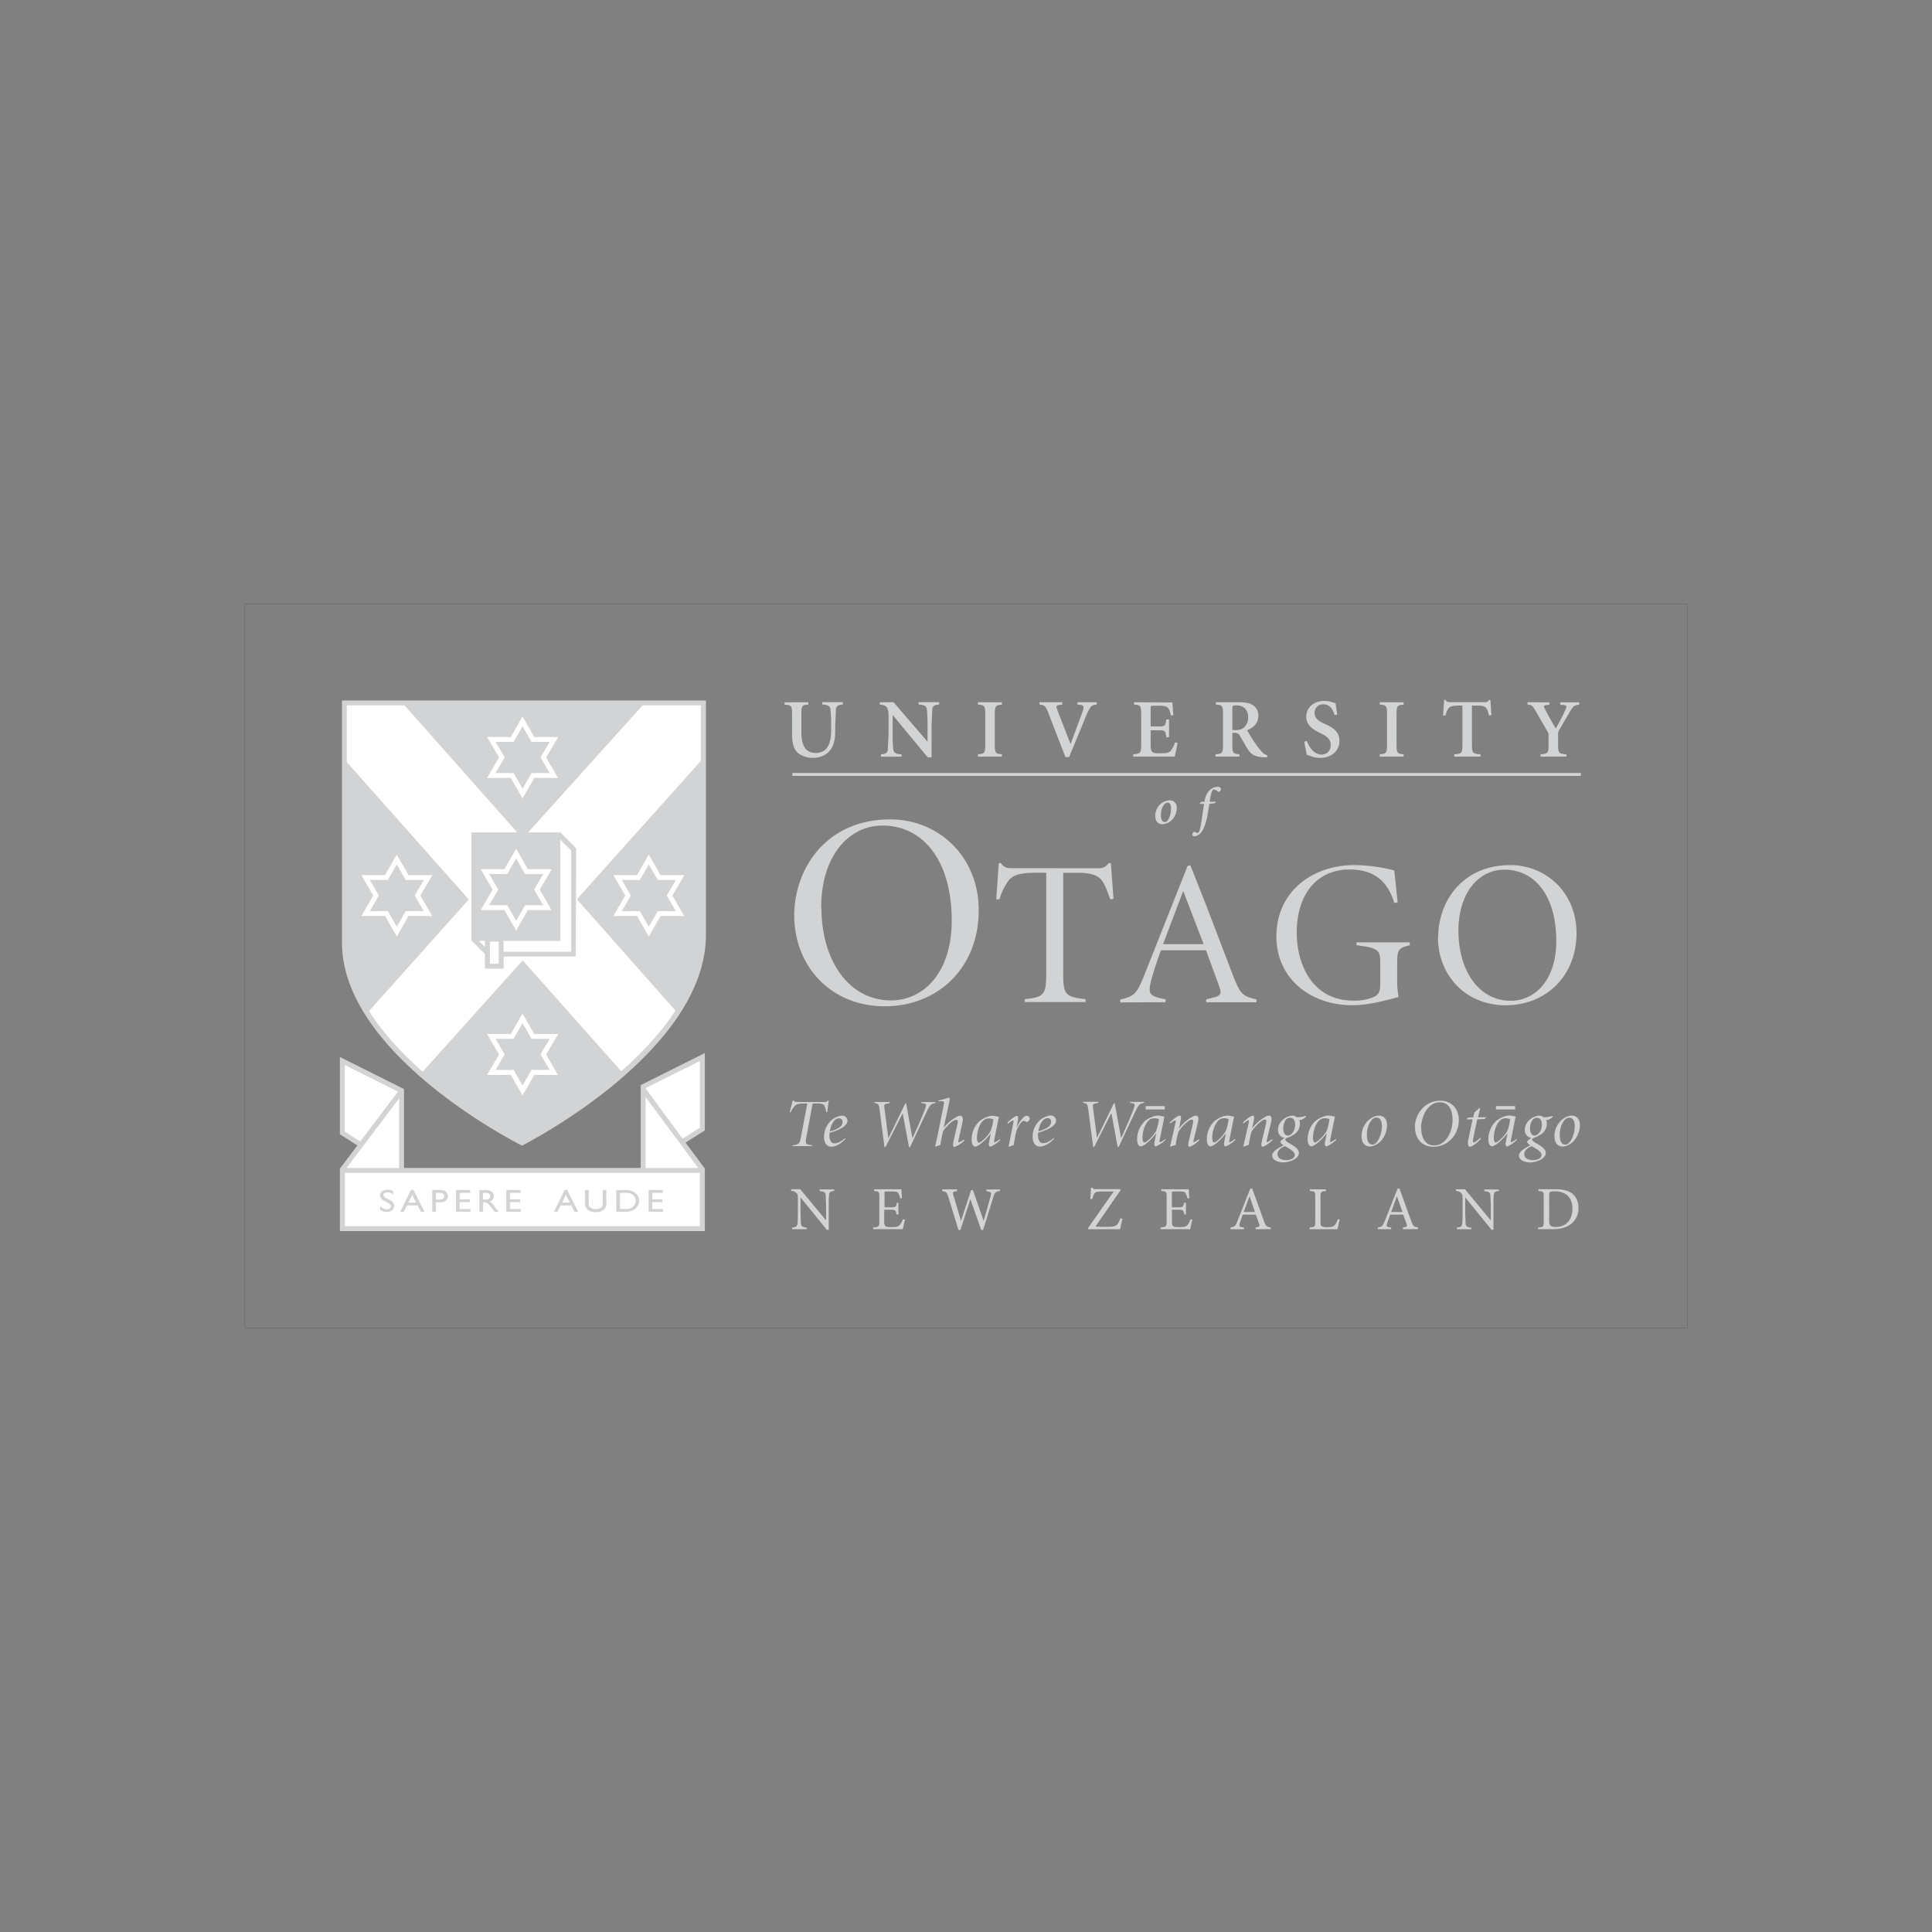 <svg id="Layer_1" data-name="Layer 1" xmlns="http://www.w3.org/2000/svg" viewBox="0 0 1000 1000"><rect x="0" y="0" width="1000" height="1000" fill="#808080" stroke="none"/><defs><style>.cls-1{fill:none;stroke:#010101;stroke-miterlimit:3.86;stroke-width:0.05px;}.cls-2{fill:#d1d3d4;}.cls-3{fill:#fff;}</style></defs><rect class="cls-1" x="126.78" y="312.54" width="746.45" height="374.92"/><path class="cls-2" d="M411.1,473.74c0,26.62,19.19,47.11,46.79,47.11,27.76,0,48.69-20.07,48.69-49.74,0-27.89-20.93-47-45.78-47-33.13,0-49.7,25.48-49.7,49.74m13.95-4.12c0-27.19,14.68-42.42,31.67-42.42,21.21,0,35.89,18.29,35.89,49.23,0,26.48-14.24,41.27-31.45,41.27-21.8,0-36-20.63-36-48.09m99-20.34c-3,0-4.39-.22-6.1-2.67h-1.1l-1.3,18.79h1.63a32.56,32.56,0,0,1,4.57-9.5c1.64-2.13,4.26-4.27,14-4.27h5.67v51.55c0,11.52-.88,12.8-11.12,13.89v1.5h31.45v-1.5c-10.68-1.16-11.55-2.44-11.55-13.89V451.77h8.06c6.59,0,9.92,1.49,11.66,3.63s2.84,5,4.68,10.14l1.63-.32L575,446.75h-1.09c-1.74,2-2.72,2.67-5.56,2.67Zm79.15,69.37V517.3l-2.29-.54c-5.89-1.28-6.87-2.56-5.24-9q2.2-8.06,5.13-15.9h23.32L631.24,511c1,3.3.73,4.37-3.27,5.34l-3.65.95v1.49h26v-1.49c-6.76-1.61-8.17-2.46-11.67-11.21l-14.48-37.89-8.07-20.38-1.41.42-22.34,56.32c-4.14,10.35-5.44,11.11-12.53,12.8v1.5Zm9-57.31h.22L623,488.69h-21Zm111.11,5.66-1.74-16.55a84,84,0,0,0-20.82-2.78c-20.59,0-40.21,12.92-40.21,37,0,20.92,16.68,35.53,39.49,35.53,8.18,0,17-2.45,23.77-4.26a48.09,48.09,0,0,1-.73-9.71v-7.26c0-7.46.43-8.33,6.53-9.82v-1.49H702.11v1.49c11.87,1.46,12.31,2.66,12.31,9.82v10.24c0,4.9-1.53,6-4,7a25.33,25.33,0,0,1-9.81,1.61c-21.58,0-29.42-19-29.42-35.21,0-20.17,10.78-32.66,27.24-32.66,10.14,0,19.18,3.66,23.22,17.29Z"/><path class="cls-2" d="M744.28,485c0,19.95,14.39,35.33,35.09,35.33S816,505.27,816,483c0-20.92-15.69-35.22-34.33-35.22-24.85,0-37.27,19-37.27,37.24m10.46-3.09c0-20.38,11-31.8,23.76-31.8,15.91,0,26.91,13.65,26.91,36.92,0,19.85-10.68,30.94-23.63,30.94-16.35,0-27-15.48-27-36.06M605.28,414.27a7.33,7.33,0,0,0-3.41,1,8.12,8.12,0,0,0-3.9,7.14c0,2,.93,4.2,3.84,4.2a7.36,7.36,0,0,0,4.39-1.83,9.08,9.08,0,0,0,2.89-6.62,3.58,3.58,0,0,0-3.27-3.88h-.55m-.92,1.15c1.09,0,1.79,1,1.79,3,.06,3.55-1.58,6.59-2.61,6.95a2.12,2.12,0,0,1-.66.11c-1.25,0-2-1.31-2-3.39,0-4.07,1.78-6.12,2.62-6.46a1.91,1.91,0,0,1,.82-.17m21.8-.51c.82-5.17,1.42-6.3,2.19-6.3a2.88,2.88,0,0,1,2,1,.7.7,0,0,0,1,0,1.75,1.75,0,0,0,.68-1.24c0-.73-.73-1.19-1.77-1.19a6.55,6.55,0,0,0-4.59,2.29,10.4,10.4,0,0,0-2.19,5.47h-1.67l-.79.83.08.28h2.15l-1.15,7.78c-.7,4.74-1.19,6.58-1.6,6.92a1,1,0,0,1-.68.33,4.59,4.59,0,0,1-1.29-.49.69.69,0,0,0-.82.19,1.81,1.81,0,0,0-.51,1.18c0,.62.68.87,1.17.87a5.12,5.12,0,0,0,3.17-1.76c1.16-1.24,2.48-3.85,3.49-9.07l1-6,2.76-.28.63-.83Zm-220-51.45v1.21c3.51.26,3.86.51,3.86,5.12v10c0,5.12,1,8.23,3.29,10.1a12.25,12.25,0,0,0,7.81,2.29A11,11,0,0,0,429.1,389c2.42-2.56,3.2-6.15,3.2-10.35v-3.07l.4-8.67c.22-1.55,1.36-2.16,3.55-2.25v-1.22h-10.7v1.22c2.8.17,4,.7,4.25,2.25a64.35,64.35,0,0,1,.4,8.67v2.6c0,7.57-2.64,11.56-7.95,11.56s-7.46-3.86-7.46-10.76v-9.14c0-4.68.35-4.94,3.61-5.12v-1.22Zm49.24,0v1.21c3.6.26,4.57,1.3,4.57,6.32v8.49l-.4,8.66c-.22,1.56-1.36,2.17-3.56,2.26v1.2h10.72v-1.2c-2.81-.18-4-.7-4.26-2.26a64.15,64.15,0,0,1-.4-8.66v-9.37h.09L480.18,392h2V375.57l.39-8.66c.22-1.56,1.36-2.16,3.56-2.25v-1.22H475.44v1.22c2.81.17,4,.69,4.25,2.25a64.28,64.28,0,0,1,.4,8.66v8.24H480l-17.51-20.37Z"/><path class="cls-2" d="M506.21,363.47v1.21c3.42.26,3.77.61,3.77,5.28v15.17c0,4.68-.35,5-3.77,5.28v1.21h12.38v-1.21c-3.34-.26-3.69-.6-3.69-5.28V370c0-4.68.35-5,3.69-5.28v-1.21Z"/><path class="cls-2" d="M538,363.47v1.21c2.46.26,3.16.51,4.65,4.42l8.82,22.78h1.9l9.27-22.52c2-4,2.19-4.34,5-4.69v-1.21h-10v1.21l1.31.13c1.94.22,2.33.73,1.41,3.51l-6.24,16.81-7-18c-.53-1.68-.44-2,1.24-2.21l1.47-.21v-1.22Zm49,0v1.21c3.33.26,3.68.61,3.68,5.28v15.17c0,4.68-.35,5-4.12,5.28v1.21H608c.35-1.21,1.32-5.63,1.49-7.09l-1.31-.26a13.65,13.65,0,0,1-2.25,4.38c-.91,1.08-2.92,1.25-5.13,1.25-1.85,0-3.43,0-4.22-.56s-1-1.78-1-4.29V378h3.78c3.77,0,3.85.18,4.3,3.6h1.46v-9.19h-1.46c-.44,3.34-.53,3.6-4.3,3.6h-3.78v-9.19c0-1.55.08-1.55,1.75-1.55h2.19c2.73,0,4.14.25,4.88,1s1.18,1.87,1.62,4l1.32-.09-.53-6.58Zm50.86,3.2c0-1.46.08-1.56,2.19-1.56,2.81,0,6,1.56,6,6.07a6.77,6.77,0,0,1-2.38,5.55,6.26,6.26,0,0,1-4.13,1.13h-1.66Zm-8.52-3.2v1.21c3.34.26,3.69.61,3.69,5.28v15.17c0,4.68-.35,5-3.86,5.28v1.21h12.37v-1.21c-3.33-.26-3.68-.6-3.68-5.28v-5.8h1.4a2.5,2.5,0,0,1,2.54,1.64l4.14,7c1.71,2.43,3.2,3.64,8,4l1.84.09.17-1.13a6,6,0,0,1-3-2,42.64,42.64,0,0,1-3.64-4.8c-1.41-2-3.12-5-3.82-6.2,3.55-1.3,5.83-3.85,5.83-7.49a6.28,6.28,0,0,0-2.89-5.51c-1.76-1.12-4-1.46-7.32-1.46Zm62.82,6.36L691.3,364c-.52-.22-1.14-.29-1.84-.57a13.08,13.08,0,0,0-4-.6c-5.88,0-9.35,3.65-9.35,8.28,0,4.24,3.69,6.54,6.58,8l1.41.69c3.46,1.69,4.65,3.43,4.65,5.86a4.59,4.59,0,0,1-4.61,4.9c-4.53,0-6.89-4.82-7.77-7.07l-1.32.44,1.32,6.72,2.54.9a14,14,0,0,0,4.39.73c5.85,0,10-3.64,10-8.8,0-4.5-3.16-6.8-6.58-8.31l-1.14-.52c-3.39-1.51-5.14-3.11-5.14-5.54a4.31,4.31,0,0,1,4.48-4.55c3.69,0,5.12,3,5.84,5.54Zm22-6.36v1.21c3.42.26,3.77.61,3.77,5.28v15.17c0,4.68-.35,5-3.77,5.28v1.21h12.38v-1.21c-3.34-.26-3.69-.6-3.69-5.28V370c0-4.68.35-5,3.69-5.28v-1.21Zm34.09,6.84a9.33,9.33,0,0,1,1.59-3.81c.7-.78,1.84-1.3,5.61-1.3h1.49v19.93c0,4.68-.34,5-4.22,5.28v1.22h13.54v-1.22c-4-.26-4.39-.6-4.39-5.28V365.2h2.28c2.72,0,4.12.27,4.87,1.08s1.18,1.78,1.63,4l1.31-.09-.53-7.89h-.69c-.71.88-1,1.13-2.11,1.13H750.54c-1.24,0-1.68-.09-2.28-1.13h-.8l-.52,8.05Zm42.4-6.84v1.21c2.28.26,2.5.39,4.39,3.64l5.88,10.27a3.15,3.15,0,0,1,.62,2.34v4.2c0,4.68-.35,5-4.13,5.28v1.21h13.35v-1.21c-4-.26-4.3-.6-4.3-5.28V380.5a4.12,4.12,0,0,1,.56-2.61l5.54-9.51c1.84-2.92,2.24-3.37,4.87-3.63v-1.22h-9.88v1.22l1.76.16c1.47.18,1.8.61,1.05,2.26-1.54,3.38-3.24,6.7-5.09,9.93-1.8-2.93-4.61-8.11-5.66-10.19-.71-1.46-.62-1.73.52-1.9l1.84-.25v-1.22Z"/><rect class="cls-2" x="410.14" y="400.08" width="408.1" height="1.51"/><path class="cls-2" d="M412.52,570.39c-.95,0-1.41-.08-1.76-.88h-.39l-1.65,6.18h.52a14.27,14.27,0,0,1,2.18-3.34c.67-.66,1.72-1.19,4.85-1.19h1.58l-3.2,17c-.73,4-1.09,4.22-4.39,4.61l-.1.45h10.1l.1-.45c-3.44-.38-3.66-.63-2.92-4.61l3.19-17H423c2.14,0,3.23.32,3.66,1.05a9.55,9.55,0,0,1,1,3.48l.53-.1.77-6.08h-.31a2.11,2.11,0,0,1-1.93.88Zm24.89,18.71c-2.28,2-4,2.68-5.52,2.68-2.18,0-2.59-2.54-2.59-4.4a6.46,6.46,0,0,1,.07-1c3.51-1,9.27-3.09,9.27-6.29a2.7,2.7,0,0,0-2.92-2.63,10.11,10.11,0,0,0-5.12,2.14,11.52,11.52,0,0,0-4.08,8.82c0,4.15,2.29,5.12,3.66,5.12s4-.42,7.52-4.15Zm-7.9-3.41c.64-4.24,2.48-6,3.17-6.37a3.38,3.38,0,0,1,1.64-.49,1.71,1.71,0,0,1,1.76,1.94c0,1.83-1.47,3.44-6.57,4.91m31.09-15.29h-8v.5c2.18.46,2.29.48,2.74,4l2.46,18.91h.5l8.89-17.53h.07l3.24,17.53h.52l9.2-19.57c1.58-2.64,1.61-2.88,4-3.3v-.49h-7.32v.49l1.37.24c1.05.22,1.3.6.73,2.2-.95,3-4.36,10.68-6.68,15.7h-.07L469,571h-.35L459.87,589h-.07l-2-15.25c-.25-1.82-.1-2.21,1-2.42l1.58-.32Zm26.11,22.3c.36-2.37.82-4.73,1.4-7.06,1.06-1.9,5-6,6.79-6,1.05,0,1,1.1.52,2.88l-1.93,8.4c-.42,1.86-.22,2.74.6,2.74a13.9,13.9,0,0,0,5.09-3.36l-.31-.46a10.53,10.53,0,0,1-2.64,1.46c-.31,0-.27-.38,0-1.65l1.9-8.47c.74-3.34-.52-3.68-1.05-3.68a3.65,3.65,0,0,0-1.48.38,20,20,0,0,0-7.05,5.83h-.08l3-14c.17-.88.1-1.48-.29-1.48s-2.81.84-5.56,1.44V570h2c1.1,0,1.19.22.84,2l-3.26,16.1L484,593.5Zm30.7-3a13.89,13.89,0,0,1-2.67,1.65c-.32,0-.28-.39-.07-1.65L517,578.15l-.11-.15a6.11,6.11,0,0,1-1.36-.22,9,9,0,0,0-1.83-.25c-2.25,0-5,1.38-6.87,2.93a12.94,12.94,0,0,0-3.91,9.38c0,3,1.27,3.66,2.07,3.66a9.52,9.52,0,0,0,2.89-1.69,29.06,29.06,0,0,0,4.85-5.06h.07l-.92,4.69c-.31,1.68.35,2.07.78,2.07a15.45,15.45,0,0,0,5.09-3.48Zm-5.52-10.79a5.61,5.61,0,0,1,2.29.49,29.46,29.46,0,0,1-1.37,5.91,17.39,17.39,0,0,1-2.74,3.62c-1.41,1.46-2.81,2.52-3.41,2.52s-1-1.05-1-2.41a16.41,16.41,0,0,1,1.2-5.91c1-2.32,2.07-3.29,3-3.8a5,5,0,0,1,2-.42m12.86,13.77a59.43,59.43,0,0,1,1.31-7,14.64,14.64,0,0,1,2-4c.94-1.3,1.48-1.51,1.83-1.51a2.32,2.32,0,0,1,1.17.42.71.71,0,0,0,.91,0,2.79,2.79,0,0,0,.88-1,1.17,1.17,0,0,0,0-1.2,1.83,1.83,0,0,0-1.58-.87c-.92,0-3.12,2.1-5,6h-.08l.57-2.81c.38-1.94.45-3.16-.35-3.16s-3.1,1.65-5,3.61l.35.53a7.31,7.31,0,0,1,2.67-1.75c.29,0,.25.63-.18,2.63l-1.12,5.52L522,593.66ZM545.38,589c-2.28,2-4,2.68-5.51,2.68-2.18,0-2.6-2.54-2.6-4.39a6.59,6.59,0,0,1,.07-1c3.52-1,9.27-3.09,9.27-6.29a2.7,2.7,0,0,0-2.92-2.63,10.19,10.19,0,0,0-5.13,2.14,11.56,11.56,0,0,0-4.07,8.82c0,4.15,2.28,5.13,3.66,5.13s4-.43,7.51-4.16Zm-7.9-3.41c.63-4.24,2.49-6,3.16-6.36a3.39,3.39,0,0,1,1.66-.49,1.7,1.7,0,0,1,1.75,1.93c0,1.83-1.55,3.44-6.57,4.92m31.07-15.29h-7.93v.49c2.18.46,2.28.49,2.73,4l2.47,18.9h.49l8.89-17.53h.07l3.22,17.53H579l9.22-19.57c1.58-2.63,1.61-2.88,4-3.29v-.49h-7.32v.49l1.38.23c1,.23,1.29.61.73,2.2-1,3-4.35,10.68-6.67,15.7h-.08l-3.3-18h-.35l-8.75,17.92h-.07l-2-15.24c-.24-1.83-.1-2.22,1-2.43l1.58-.31Zm34.55,19.31a13.67,13.67,0,0,1-2.67,1.65c-.32,0-.3-.38-.08-1.65l2.32-11.56-.1-.14a6.41,6.41,0,0,1-1.38-.23,9.6,9.6,0,0,0-1.83-.24c-2.25,0-5,1.37-6.87,2.92a12.94,12.94,0,0,0-3.91,9.38c0,3,1.27,3.66,2.08,3.66a9.43,9.43,0,0,0,2.88-1.68,26.73,26.73,0,0,0,4.84-5.13h.08l-.92,4.69c-.31,1.68.35,2.06.77,2.06a15.29,15.29,0,0,0,5.1-3.48Zm-5.52-10.78a5.4,5.4,0,0,1,2.28.49,28.05,28.05,0,0,1-1.37,5.9,16.8,16.8,0,0,1-2.74,3.62c-1.4,1.47-2.81,2.53-3.41,2.53s-1-1.06-1-2.42a16.3,16.3,0,0,1,1.19-5.9c1.06-2.32,2.07-3.29,3-3.81a5,5,0,0,1,2-.41m11,13.76a57.8,57.8,0,0,1,1.33-6.64c1.06-2,5.27-6.44,7-6.46,1,0,.84,1.13.41,2.91l-2,8.44c-.45,1.86-.31,2.7.53,2.7.52,0,3.29-1.58,5-3.43l-.29-.46a9.69,9.69,0,0,1-2.64,1.61c-.24,0-.21-.38.08-1.64l2-8.3c.91-3.51-.32-3.86-.88-3.86a4.14,4.14,0,0,0-1.62.42,22.27,22.27,0,0,0-7.13,6.11h-.1l.73-3.37c.45-1.93.57-3.16-.42-3.16-.7,0-3.24,1.65-5.12,3.65l.31.49a7.17,7.17,0,0,1,2.67-1.75c.32,0,.22.63-.14,2.14l-1.31,5.8-1.33,5.76Zm30.63-3a13.37,13.37,0,0,1-2.67,1.65c-.31,0-.28-.38-.07-1.65l2.32-11.56-.11-.14a6.33,6.33,0,0,1-1.37-.23,9.7,9.7,0,0,0-1.82-.24c-2.25,0-5,1.37-6.88,2.92a13,13,0,0,0-3.91,9.38c0,3,1.27,3.66,2.08,3.66a9.59,9.59,0,0,0,2.89-1.68,29,29,0,0,0,4.84-5.06h.07l-.91,4.68c-.32,1.68.35,2.07.77,2.07a15.56,15.56,0,0,0,5.1-3.48Zm-5.51-10.78a5.44,5.44,0,0,1,2.28.49,29.36,29.36,0,0,1-1.37,5.9,17.13,17.13,0,0,1-2.74,3.62c-1.41,1.47-2.81,2.53-3.41,2.53s-.95-1.06-.95-2.42a16.09,16.09,0,0,1,1.19-5.9c1.05-2.32,2.07-3.29,3-3.81a4.91,4.91,0,0,1,2-.41m12.71,13.76a57.8,57.8,0,0,1,1.33-6.64c1.06-2,5.27-6.44,7-6.46,1,0,.85,1.13.43,2.91l-2,8.44c-.45,1.86-.31,2.7.53,2.7.53,0,3.29-1.58,5-3.43l-.27-.46a9.72,9.72,0,0,1-2.64,1.61c-.25,0-.22-.38.07-1.64l2-8.3c.91-3.51-.31-3.86-.88-3.86a4.1,4.1,0,0,0-1.61.42,22.37,22.37,0,0,0-7.13,6.11h-.1l.73-3.37c.46-1.93.57-3.16-.42-3.16-.7,0-3.23,1.65-5.11,3.65l.31.49a7.17,7.17,0,0,1,2.67-1.75c.32,0,.22.63-.14,2.14l-1.31,5.8-1.33,5.76Zm24-10.5c0,3.44-2.11,5.69-3.81,5.69-1.29,0-2.32-1.2-2.32-3.69a7.42,7.42,0,0,1,.95-3.9,2.79,2.79,0,0,1,2.56-1.6c1.87,0,2.61,1.5,2.61,3.5m-5.27,11.18c.39.17,1.24.7,2.39,1.4,1.61,1,2.71,2,2.71,3.09,0,1.87-2.43,2.75-4.39,2.75-2.21,0-4.56-.88-4.56-3.13,0-1.58,1.19-3,3.79-4.11m10.78-15.67a14.39,14.39,0,0,1-4.53.73,3.92,3.92,0,0,0-2.49-.88,8.52,8.52,0,0,0-4.61,2,7.18,7.18,0,0,0-2.67,5.44,4,4,0,0,0,3.44,4.11c-1.65,1.1-2.18,1.51-2.18,2s.49,1.13,1.61,1.83c-3.93,2-5.9,3.63-5.9,5.24,0,2.46,3.09,3.61,5.83,3.61,2.29,0,8-1.44,8-4.95,0-1.23-1-2.63-3.51-4.11-1.5-.91-3.54-1.93-3.54-2.73,0-.33.24-.57.7-.78a20.32,20.32,0,0,0,4.53-2.35,6.87,6.87,0,0,0,2.38-5.07,4.18,4.18,0,0,0-.45-1.93l.63,0A6.22,6.22,0,0,0,676,578Zm15.55,12a13.67,13.67,0,0,1-2.67,1.65c-.32,0-.28-.38-.08-1.65l2.33-11.56-.11-.14a6.23,6.23,0,0,1-1.37-.23,9.7,9.7,0,0,0-1.82-.24c-2.25,0-5,1.37-6.88,2.92a13,13,0,0,0-3.9,9.38c0,3,1.26,3.66,2.07,3.66a9.32,9.32,0,0,0,2.88-1.68,29.4,29.4,0,0,0,4.85-5.06h.07l-.91,4.68c-.31,1.68.35,2.07.78,2.07a15.66,15.66,0,0,0,5.1-3.48Zm-5.52-10.78a5.37,5.37,0,0,1,2.28.49,28.7,28.7,0,0,1-1.36,5.9,17.21,17.21,0,0,1-2.74,3.62c-1.41,1.47-2.81,2.53-3.41,2.53s-1-1.06-1-2.42a16.3,16.3,0,0,1,1.19-5.9c1.06-2.32,2.07-3.29,3-3.81a5,5,0,0,1,2-.41m27.69-1.38a7.8,7.8,0,0,0-3.66,1.27,11,11,0,0,0-5.06,9.62c0,2.46,1.17,5.13,4.36,5.13a8.81,8.81,0,0,0,5.12-2.36,12.51,12.51,0,0,0,3.69-8.78c0-2.93-1.55-4.88-4.39-4.88m1.72,5.33c.08,4.69-2.36,8.78-3.78,9.42a3,3,0,0,1-1.1.25c-2.07,0-2.88-2.08-2.88-5,0-5.31,2.54-8.2,3.69-8.68a2.9,2.9,0,0,1,1.19-.29c1.73,0,2.88,1.37,2.88,4.24m17.14.88c0,5.89,3.81,10,9.51,10,7.56,0,13.17-6.3,13.17-13.85,0-5.85-3.76-10-9.66-10-7.55,0-13.1,6.46-13.1,14m3.23.23c0-5.79,3.33-13.41,9.7-13.41,5,0,6.6,4.5,6.6,9.17,0,5.66-3.2,13.16-9.51,13.16-4.75,0-6.71-4.21-6.71-8.92m26.59-4.61-2.18,10.26c-.56,2.71,0,3.94.7,3.94,1.61,0,4.71-2.78,5.76-4.15l-.38-.42c-.78.73-2.6,2.39-3.34,2.39-.46,0-.49-.91-.15-2.56l2-9.45,3.76-.15,1-.91H765l1.13-4.56-.32-.23-2.56,2.2-.74,2.66h-2.38l-.91.71.1.34Zm22.67,10.26a12.82,12.82,0,0,1-2.67,1.66c-.31,0-.28-.39-.07-1.66L784.48,578l-.11-.15a6.38,6.38,0,0,1-1.37-.22,8.93,8.93,0,0,0-1.83-.25c-2.24,0-5,1.38-6.87,2.93a12.94,12.94,0,0,0-3.91,9.38c0,3,1.26,3.65,2.07,3.65a9.21,9.21,0,0,0,2.88-1.68,29.36,29.36,0,0,0,4.85-5h.07l-.91,4.68c-.32,1.69.35,2.07.78,2.07a15.28,15.28,0,0,0,5.08-3.48Zm-5.51-10.78a5.44,5.44,0,0,1,2.28.49,28.39,28.39,0,0,1-1.37,5.9,16.88,16.88,0,0,1-2.74,3.62c-1.4,1.47-2.82,2.53-3.41,2.53s-.95-1.05-.95-2.42a16.13,16.13,0,0,1,1.19-5.9c1.05-2.32,2.07-3.29,3-3.8a4.83,4.83,0,0,1,2-.42m18.69,3.26c0,3.44-2.11,5.69-3.79,5.69-1.3,0-2.32-1.19-2.32-3.68a7.39,7.39,0,0,1,.95-3.9,2.79,2.79,0,0,1,2.56-1.61c1.87,0,2.6,1.51,2.6,3.51m-5.27,11.17c.39.17,1.23.71,2.39,1.4,1.61,1,2.71,2,2.71,3.1,0,1.86-2.41,2.74-4.39,2.74-2.21,0-4.56-.88-4.56-3.13,0-1.58,1.2-3,3.8-4.11m10.78-15.67a14.39,14.39,0,0,1-4.53.73,3.79,3.79,0,0,0-2.5-.87,8.54,8.54,0,0,0-4.61,2,7.12,7.12,0,0,0-2.66,5.45,4,4,0,0,0,3.43,4.1c-1.65,1.1-2.18,1.52-2.18,2s.5,1.13,1.63,1.82c-4,2-5.91,3.63-5.91,5.25,0,2.45,3.09,3.61,5.83,3.61,2.29,0,8.05-1.44,8.05-5,0-1.23-1.05-2.64-3.51-4.11-1.51-.92-3.55-1.94-3.55-2.74,0-.32.25-.56.7-.78a20.21,20.21,0,0,0,4.54-2.35,6.89,6.89,0,0,0,2.39-5.07,4,4,0,0,0-.46-1.92l.63,0a6.24,6.24,0,0,0,2.92-1.68Zm9.77-.14a7.7,7.7,0,0,0-3.65,1.26,11,11,0,0,0-5.06,9.63c0,2.46,1.16,5.12,4.36,5.12a8.73,8.73,0,0,0,5.11-2.36,12.55,12.55,0,0,0,3.69-8.78c0-2.92-1.55-4.88-4.39-4.88m1.72,5.34c.08,4.68-2.34,8.78-3.79,9.41a2.72,2.72,0,0,1-1.09.25c-2.08,0-2.88-2.07-2.88-4.95,0-5.3,2.53-8.19,3.69-8.68a2.86,2.86,0,0,1,1.19-.29c1.72,0,2.88,1.38,2.88,4.24"/><path class="cls-2" d="M593,574.27h9.89v-1.76H593Zm181.33,0h9.89v-1.76H774.3Z"/><polygon class="cls-2" points="364.82 585.09 364.82 545.05 362.98 545.98 331.63 561.64 331.63 604.54 209.11 604.54 209.11 563.68 175.92 547.09 175.92 587.12 184.99 592.87 176.19 604.54 175.92 604.54 175.92 637.2 364.82 637.2 364.82 604.54 364.56 604.54 354.83 591.4 364.82 585.09"/><path class="cls-3" d="M361.39,604.55l-27.21-36.72v36.72Zm-154.83,0v-36l-27.19,36Z"/><rect class="cls-3" x="178.49" y="607.1" width="183.79" height="27.58"/><path class="cls-2" d="M203.51,616.58a5.59,5.59,0,0,0-2.87-.79c-2.36,0-3.91,1.17-3.91,3,0,3.08,5.57,3.36,5.57,5.69,0,.62-.66,1.42-2.1,1.42a4.59,4.59,0,0,1-3.4-1.64v2a6.19,6.19,0,0,0,3.61,1c2.08,0,3.61-1.29,3.61-3.05,0-3.59-5.58-3.56-5.58-5.72,0-.81.85-1.34,2.05-1.34a4.57,4.57,0,0,1,3,1.17Z"/><path class="cls-2" d="M214,615.89h-1.31l-5.53,11.34h1.86l1.66-3.32h5.47l1.73,3.32h1.86Zm-.69,2.48,2.08,4.09h-4Z"/><path class="cls-2" d="M223.72,615.94V627.2h1.85v-4.87h1.92c3,0,4.35-1.46,4.35-3.16s-1.29-3.24-4.1-3.24Zm1.85,1.46h2.17c1.68,0,2.19.89,2.19,1.72,0,1.12-.87,1.77-2.26,1.77h-2.1Z"/><polygon class="cls-2" points="243.35 615.95 236.05 615.95 236.05 627.23 243.51 627.23 243.51 625.78 237.91 625.78 237.91 622.25 243.18 622.25 243.18 620.8 237.91 620.8 237.91 617.4 243.37 617.4 243.35 615.95"/><path class="cls-2" d="M248.11,615.94V627.2H250v-4.9h.78c.95,0,1.72.27,3.41,2.58l1.71,2.31h2.21L256.31,625a9.73,9.73,0,0,0-2.87-3.12,2.85,2.85,0,0,0,2.15-2.76c0-2-1.61-3.16-4.23-3.16ZM250,617.4h1.19c1.8,0,2.51.64,2.54,1.7s-.55,1.83-2.54,1.83H250Z"/><polygon class="cls-2" points="269.37 615.95 262.07 615.95 262.07 627.23 269.53 627.23 269.53 625.78 263.94 625.78 263.94 622.25 269.2 622.25 269.2 620.8 263.94 620.8 263.94 617.4 269.39 617.4 269.37 615.95"/><path class="cls-2" d="M293.57,615.89h-1.31l-5.53,11.34h1.86l1.62-3.32h5.47l1.72,3.32h1.87Zm-.69,2.48,2.08,4.09h-4Z"/><path class="cls-2" d="M313.8,615.94H312v6.56a3.28,3.28,0,0,1-.73,2.46,4.62,4.62,0,0,1-3,.91,4,4,0,0,1-2.77-1c-.59-.52-.77-1-.77-2.31V616H302.8v7c0,3.07,2.63,4.42,5.36,4.42,3.83,0,5.72-1.83,5.72-4.59ZM319,627.22h5c4.24,0,6.84-2.74,6.84-5.63,0-2.66-2.1-5.63-6.87-5.63h-5Zm1.85-9.82h2.93c3.61,0,5.25,1.92,5.25,4.18,0,1.47-1,4.19-5.16,4.19h-2.94Z"/><polygon class="cls-2" points="343.02 615.95 335.72 615.95 335.72 627.23 343.18 627.23 343.18 625.78 337.58 625.78 337.58 622.25 342.85 622.25 342.85 620.8 337.58 620.8 337.58 617.4 343.04 617.4 343.02 615.95"/><path class="cls-3" d="M353.31,589.34l9-5.67V549.18l-28.08,14v.32ZM206,565l-27.54-13.77v34.51l8,5.1Z"/><path class="cls-2" d="M364.07,362.55H177V487.88c0,57.32,88.81,102.87,92.59,104.79l.58.29.59-.29c3.88-2,94.64-49,94.64-108.86V362.56Z"/><path class="cls-3" d="M349.61,523.08l-51-57.62,64.17-71.63V365.1H332.6L270.5,434,209.4,365.1H179.51v29.38l63.13,71.07L191,523.31c7.29,11.58,17.3,22.2,27.75,31.42l51.81-57.64,51,57.4c10.43-9.2,20.5-19.82,28.09-31.41"/><polygon class="cls-2" points="298.25 439.14 290.08 430.85 244.05 430.85 244.05 486.83 250.98 493.72 250.98 501.39 260.68 501.39 260.68 495.11 298 495.11 298.25 439.14"/><path class="cls-3" d="M247.81,487H251v3.14Zm47.84,5.62h-35V487H290V434.61l5.65,5.59,0,52.39"/><rect class="cls-3" x="253.55" y="487.37" width="4.6" height="11.49"/><polygon class="cls-3" points="269.38 372.76 264.38 381.5 252.11 381.45 258.29 392.06 252.11 402.67 264.38 402.62 270.47 413.26 276.56 402.62 288.82 402.67 282.66 392.07 288.92 381.49 276.56 381.51 270.46 370.87 269.38 372.76"/><polygon class="cls-2" points="266.19 383.38 270.47 375.9 275.12 384.02 284.52 384 279.76 392.05 284.47 400.13 275.13 400.1 270.48 408.21 265.84 400.1 256.49 400.13 261.2 392.05 256.49 383.98 265.84 384.01 266.19 383.38"/><polygon class="cls-3" points="269.38 526.5 264.38 535.24 252.11 535.2 258.29 545.8 252.11 556.41 264.38 556.37 270.47 567.01 276.56 556.37 288.82 556.41 282.66 545.82 288.92 535.22 276.56 535.25 270.46 524.61 269.38 526.5"/><polygon class="cls-2" points="266.19 537.04 270.47 529.57 275.12 537.69 284.52 537.67 279.76 545.72 284.47 553.79 275.13 553.76 270.48 561.87 265.84 553.76 256.49 553.79 261.2 545.72 256.49 537.64 265.84 537.68 266.19 537.04"/><polygon class="cls-3" points="204.29 444.23 199.29 452.97 187.02 452.93 193.19 463.53 187.02 474.14 199.29 474.1 205.38 484.74 211.47 474.1 223.73 474.14 217.57 463.55 223.83 452.95 211.47 452.98 205.37 442.35 204.29 444.23"/><polygon class="cls-2" points="201.09 454.85 205.37 447.39 210.02 455.49 219.41 455.47 214.66 463.52 219.37 471.6 210.02 471.56 205.38 479.67 200.74 471.56 191.39 471.6 196.1 463.53 191.4 455.45 200.74 455.48 201.09 454.85"/><polygon class="cls-3" points="334.73 444.23 329.73 452.97 317.46 452.93 323.63 463.53 317.46 474.14 329.73 474.1 335.82 484.74 341.91 474.1 354.17 474.14 348.01 463.55 354.27 452.95 341.91 452.98 335.81 442.35 334.73 444.23"/><polygon class="cls-2" points="331.54 454.85 335.82 447.39 340.46 455.49 349.86 455.47 345.11 463.52 349.81 471.6 340.47 471.56 335.82 479.67 331.18 471.56 321.84 471.6 326.54 463.53 321.84 455.45 331.18 455.48 331.54 454.85"/><rect class="cls-2" x="246.58" y="433.63" width="40.91" height="50.8"/><polygon class="cls-3" points="266.06 441.17 261.06 449.9 248.79 449.86 254.97 460.47 248.79 471.08 261.06 471.03 267.15 481.67 273.24 471.03 285.51 471.08 279.34 460.47 285.6 449.88 273.24 449.91 267.14 439.27 266.06 441.17"/><polygon class="cls-2" points="262.87 451.79 267.15 444.32 271.8 452.43 281.19 452.41 276.44 460.45 281.15 468.54 271.81 468.5 267.16 476.62 262.51 468.5 253.17 468.54 257.88 460.46 253.17 452.38 262.51 452.42 262.87 451.79"/><path class="cls-2" d="M431.81,616.46c-1.78.09-2.54.51-2.67,1.9a43.56,43.56,0,0,0-.19,5.34v12.81h-1l-13.55-16.68h-.05v8l.18,5.38c.15,1.62.88,2,3,2.19v.83h-7.53v-.89c1.85-.1,2.63-.51,2.8-2.08.09-1,.18-2.5.18-5.43v-7c0-2.32-.05-2.45-.63-3.21a3.58,3.58,0,0,0-2.83-1.18v-.89h4.71l13.26,16h.09v-7.73l-.21-5.28c-.17-1.43-.93-1.84-3.12-2v-.9h7.5Zm36.58,14.76-1.12,5H452v-.89c2.89-.22,3.14-.47,3.14-3.05V619.65c0-2.93-.25-3-2.74-3.19v-.89h14.19c0,.73.16,3,.26,4.58l-.93.15a7.92,7.92,0,0,0-1-2.73c-.43-.73-1.3-.88-3.65-.88h-2.42c-1,0-1,.06-1,1v7.22h2.92c2.93,0,3-.25,3.44-2.38H465v6.11h-.92c-.41-2.29-.64-2.49-3.4-2.49h-3v6c0,1.5.19,2.16.76,2.58s1.72.41,3.31.41c2.42,0,3.31-.26,4-1.08a9.79,9.79,0,0,0,1.57-2.93Zm49.17-14.76c-2.2.29-2.49.54-3.44,3.18l-5.25,17h-1l-5.56-15.87h-.07l-5.12,15.87h-1l-5.23-17c-.79-2.6-1.26-2.93-3.22-3.11v-.9h7.73v.9c-2.32.29-2.38.54-1.9,2.16l3.88,13.16h.06L502.64,616h.92l5.56,15.87h.05l3.6-12.76c.44-1.9.32-2.19-2.19-2.54v-.89h7Zm63.38,14.37-1.17,5.41H563.32l-.25-.47,13.38-19.06h-5.53c-3.44,0-3.95.29-4.49,1.15a8.7,8.7,0,0,0-1.08,2.76h-1l.38-5.85h.76c.38.73.73.73,1.68.73h12.7l.21.44L567,634.85c1,.12,2.93.18,5.12.18,4,0,5.12-.21,6.07-1.17a9.83,9.83,0,0,0,1.71-3.27Zm36.21.39-1.11,5H600.7v-.89c2.89-.22,3.15-.47,3.15-3.05V619.65c0-2.93-.26-3-2.74-3.19v-.89H615.3c0,.73.15,3,.26,4.58l-.93.15a8.33,8.33,0,0,0-1-2.73c-.45-.73-1.31-.88-3.66-.88h-2.42c-1,0-1,.06-1,1v7.22h2.92c2.93,0,3-.25,3.44-2.38h.92v6.11H613c-.42-2.29-.64-2.49-3.41-2.49h-3v6c0,1.5.19,2.16.76,2.58s1.72.41,3.31.41c2.41,0,3.31-.26,4-1.08a9.37,9.37,0,0,0,1.55-2.93Z"/><path class="cls-2" d="M649.91,636.24v-.89c2-.26,2.29-.51,1.88-1.75L650,628.69h-6.77l-1.4,4.1c-.7,2-.41,2.32,2,2.54v.9h-6.9v-.9c2-.29,2.45-.47,3.56-3.27l6.59-16.7,1-.29,6.15,17c1,2.74,1.43,3,3.49,3.22v.89Zm-3.12-17h-.07l-3,8.1h5.85Z"/><path class="cls-2" d="M693.42,631.24l-1.15,5H677.86v-.89c2.68-.19,2.92-.42,2.92-3.12V619.5c0-2.7-.21-2.92-2.79-3v-.89h8.3v.89c-2.51.19-2.8.35-2.8,3v12.57c0,1.72.16,2.36.73,2.67a7.11,7.11,0,0,0,3.06.42c1.75,0,2.83-.17,3.56-1a9.06,9.06,0,0,0,1.61-3.12Zm32.77,5v-.89c2-.26,2.29-.51,1.88-1.76l-1.76-4.9h-6.78l-1.46,4.1c-.71,2-.42,2.33,2,2.54v.89h-6.89v-.89c2-.3,2.45-.48,3.56-3.28l6.58-16.7,1-.29,6.14,17c1,2.74,1.44,3,3.5,3.22v.9Zm-3.12-17H723l-2.92,8.1h5.84Zm52.8-2.78c-1.79.09-2.54.51-2.67,1.9a43.56,43.56,0,0,0-.19,5.34v12.82h-1l-13.55-16.67h-.07v8l.19,5.38c.15,1.62.88,2,3,2.19v.83h-7.53v-.89c1.85-.1,2.63-.52,2.8-2.08a54.19,54.19,0,0,0,.19-5.43v-7c0-2.32-.08-2.45-.64-3.22a3.59,3.59,0,0,0-2.83-1.16v-.9h4.71l13.27,16h.09v-7.73l-.22-5.28c-.16-1.43-.92-1.84-3.12-2v-.89h7.51Zm29.48-.9c4,0,7,.83,9,2.71A9.36,9.36,0,0,1,817,625.1a10.08,10.08,0,0,1-3.91,8.48c-2.38,1.85-5.54,2.64-9.45,2.64h-7.53v-.86c2.73-.2,2.92-.39,2.92-3.09V619.52c0-2.74-.25-2.87-2.71-3.06v-.92Zm-3.5,16.52c0,2.41,1,3,3.37,3,5.95,0,8.68-4.38,8.68-9.53,0-3.28-1.21-6.11-3.75-7.61a9.89,9.89,0,0,0-5.41-1.31,5.31,5.31,0,0,0-2.49.39c-.33.21-.41.57-.41,1.81Z"/></svg>